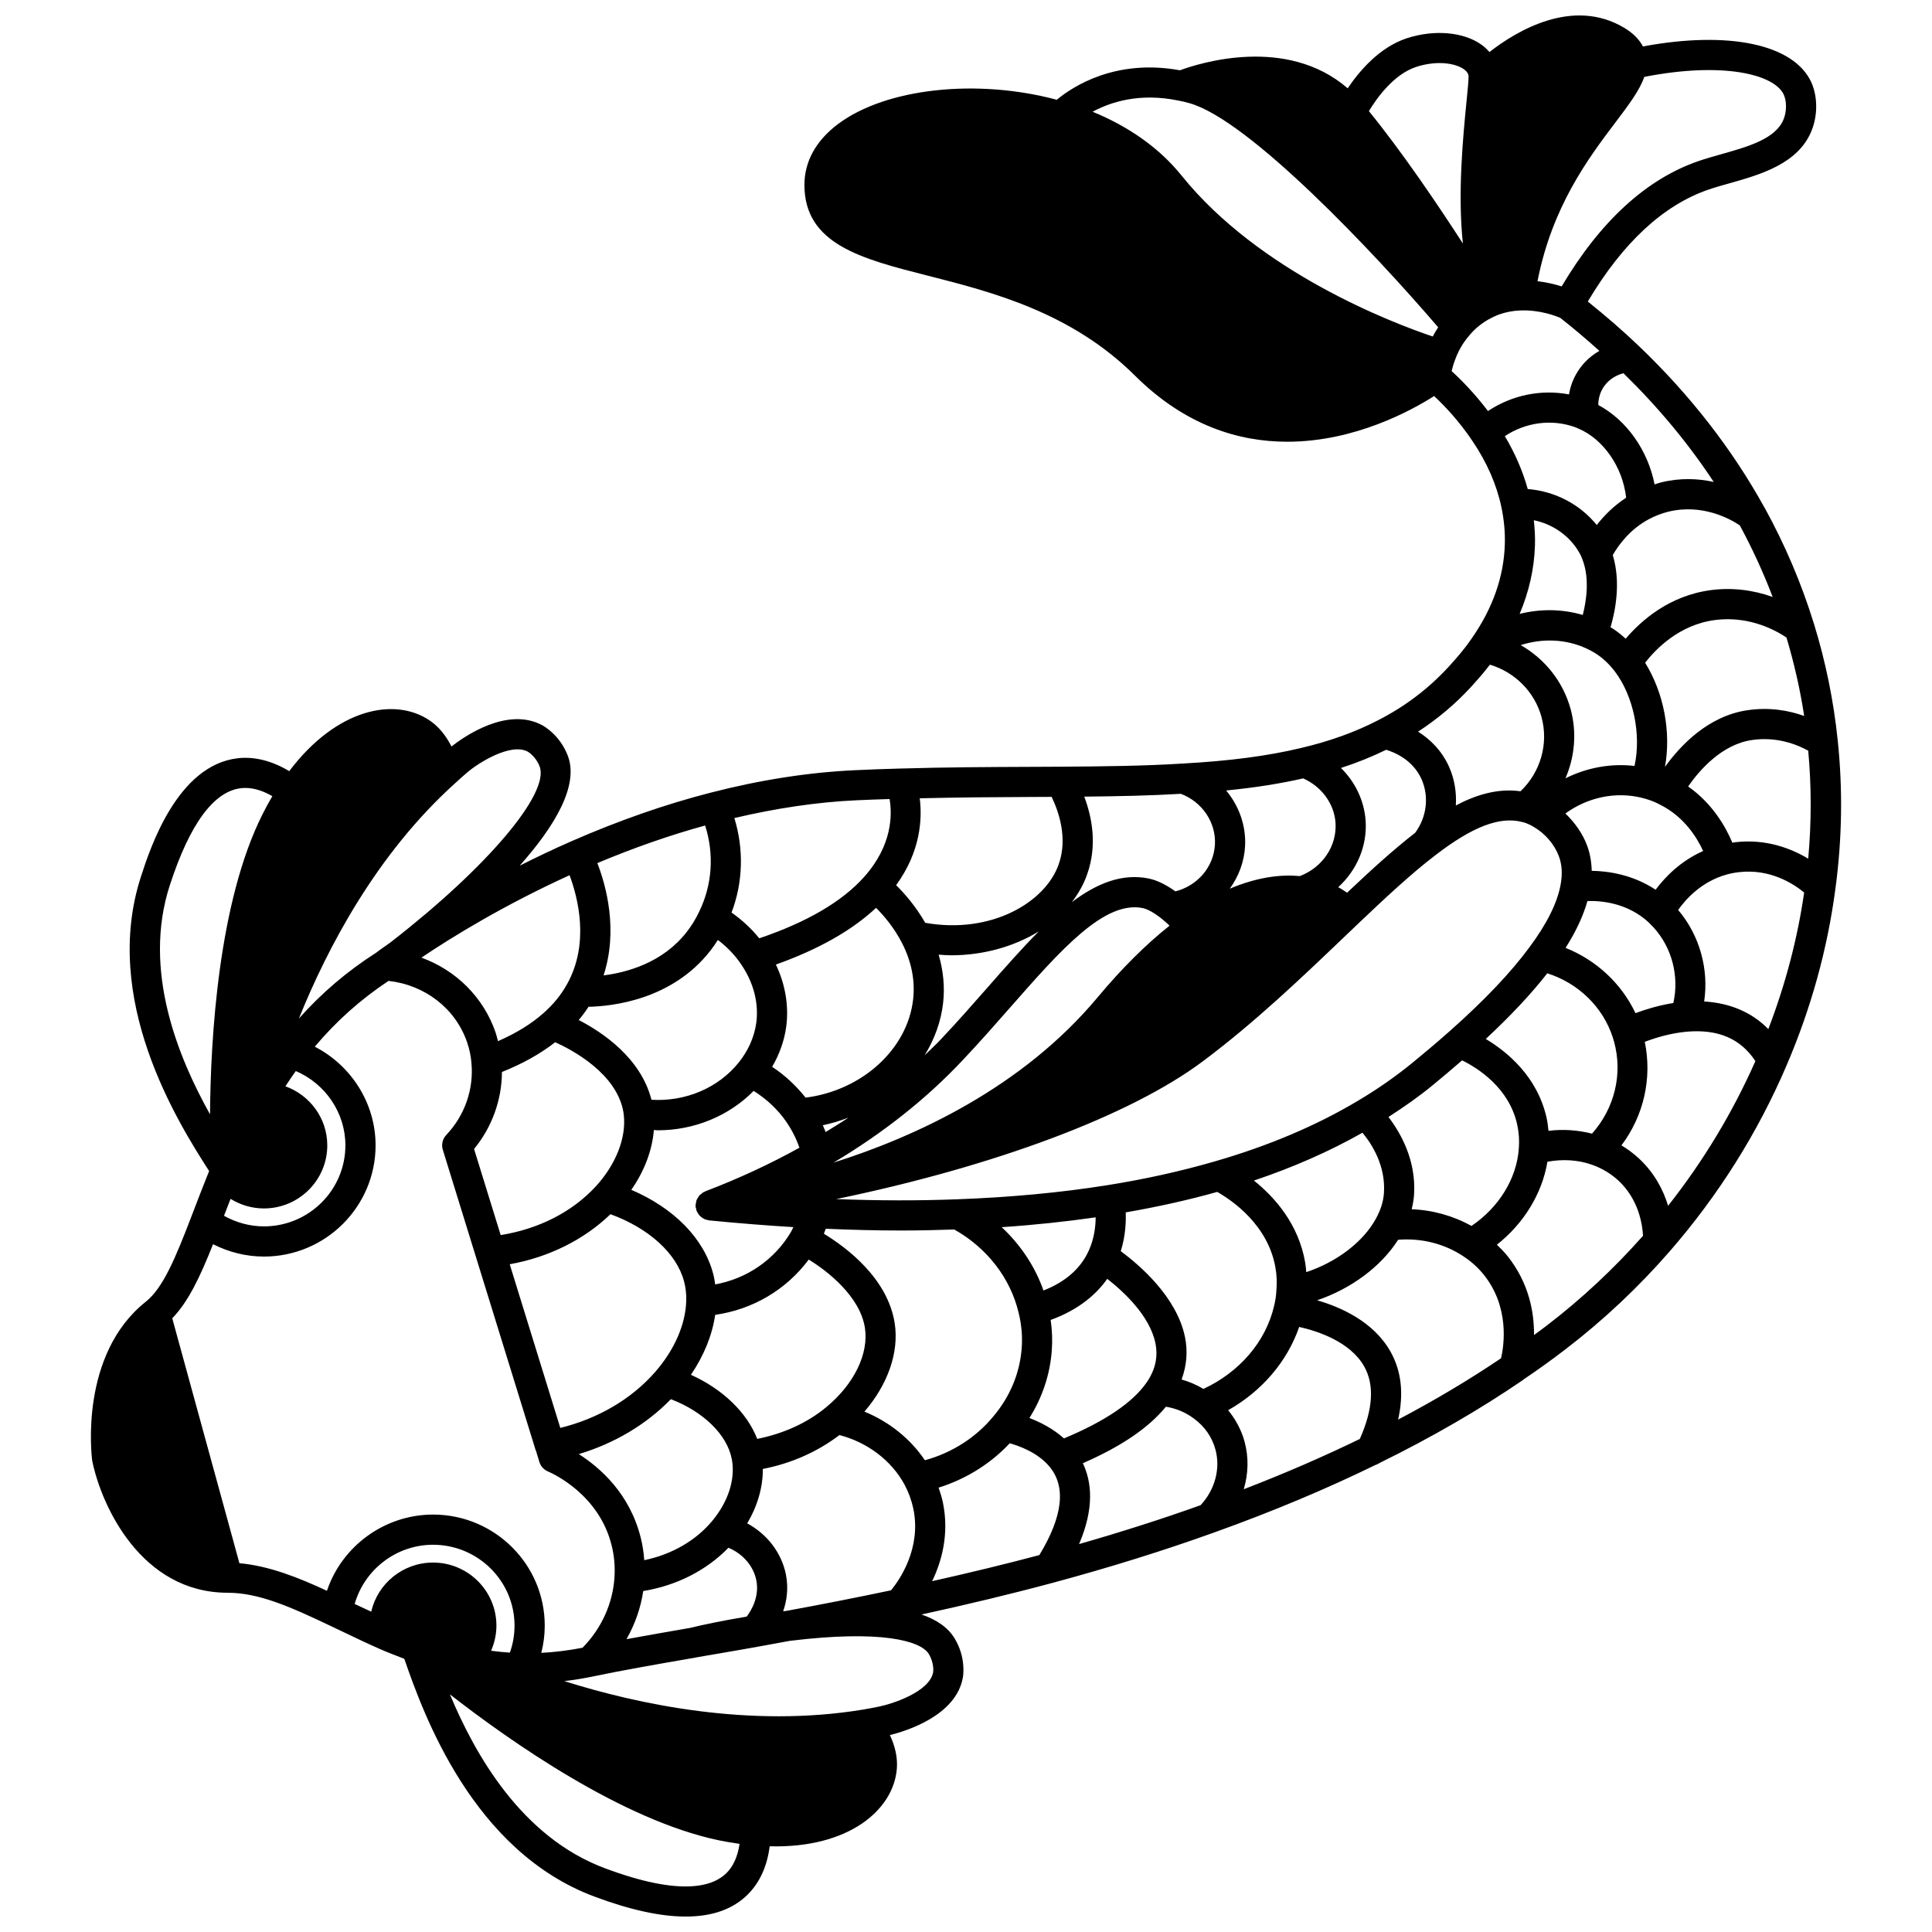 <?xml version="1.0" encoding="UTF-8"?>
<!-- Uploaded to: SVG Repo, www.svgrepo.com, Generator: SVG Repo Mixer Tools -->
<svg width="800px" height="800px" version="1.1" viewBox="144 144 512 512" xmlns="http://www.w3.org/2000/svg">
 <defs>
  <clipPath id="a">
   <path d="m168 148.09h464v503.81h-464z"/>
  </clipPath>
 </defs>
 <g clip-path="url(#a)">
  <path d="m631.01 340.17c-1.07-10.426-3.195-20.828-6.309-30.914-0.02-0.059-0.039-0.121-0.059-0.18-0.023-0.062-0.035-0.125-0.062-0.188-3.195-10.305-7.531-20.496-12.91-30.297-0.016-0.027-0.043-0.043-0.059-0.07-8.516-15.434-19.695-29.82-33.223-42.754-4.281-4.109-8.875-8.062-13.602-11.859 9.219-15.504 19.945-25.523 31.969-29.656 1.742-0.602 3.656-1.137 5.613-1.688 8.125-2.293 18.242-5.141 21.754-14.012 1.609-4.051 1.586-8.895-0.07-12.676-4.594-10.176-21.934-13.797-44.652-9.57-0.98-1.855-2.59-3.519-4.965-4.938-13.656-8.16-28.543 0.836-35.719 6.422-0.59-0.688-1.262-1.332-2.051-1.902-4.777-3.453-12.602-4.133-19.926-1.723-7.254 2.418-12.578 8.77-15.582 13.238-16.23-14.043-39.367-6.66-44.461-4.777-17.105-3.121-28.441 4.324-32.637 7.812-21.16-5.672-45.184-3.098-57.91 6.387-5.867 4.371-8.969 9.961-8.969 16.168 0 15.75 15.16 19.605 32.707 24.066 16.902 4.297 37.938 9.648 54.883 26.473 13.32 13.258 27.551 17.531 40.363 17.531 17.891 0 32.961-8.305 38.926-12.109 2.793 2.606 6.617 6.633 10.148 11.902 3.824 5.648 6.406 11.535 7.672 17.492 0.719 3.438 1.02 6.699 0.914 9.973-0.27 8.602-3.25 17.02-8.891 25.039-2.098 3.035-4.203 5.359-5.59 6.894l-0.457 0.504c-5.406 5.848-11.527 10.477-18.73 14.156-6.035 3.109-12.668 5.5-20.289 7.301-8.906 2.129-18.898 3.441-31.441 4.133-0.012 0-0.02 0.008-0.027 0.008-0.016 0-0.027-0.008-0.039-0.004-10.082 0.633-20.57 0.75-32.242 0.832l-8.281 0.039c-10.875 0.043-22.125 0.094-33.895 0.441-0.035 0-0.066-0.016-0.105-0.016-0.035 0-0.066 0.02-0.105 0.02h-0.02l-0.465 0.012c-3.832 0.117-7.703 0.234-11.637 0.43-12.301 0.57-25.18 2.578-38.273 5.961-11.984 3.066-24.402 7.406-36.918 12.887-4.844 2.121-9.367 4.293-13.664 6.453 9.172-10.312 15.75-21.156 12.773-29.078-2.07-5.484-6.332-7.894-6.805-8.145-9.238-4.965-20.594 2.93-24.047 5.637-1.488-2.949-3.453-5.379-5.953-7.012-9.164-6.051-24.457-3.106-37.043 13.547-4.5-2.715-9.129-3.898-13.531-3.43-16.152 1.75-23.367 23.984-25.762 31.375-10.559 32.539 9.574 64.863 18.066 78.027-1.516 3.754-2.91 7.391-4.231 10.84l-0.465 1.211c-4.188 10.922-7.5 18.93-12.066 22.566-17.598 13.961-14.418 40.695-14.23 42.109 2.434 12.117 13.07 35.02 35.887 35.035 0.008 0 0.012 0.004 0.02 0.004h0.012c8.195 0.004 16.484 3.652 27.301 8.809l2.82 1.344c3.262 1.562 6.609 3.168 10.086 4.703 2.133 0.938 4.356 1.793 6.586 2.648 5.055 14.594 18.082 50.969 50.402 63.016 9.422 3.527 17.496 5.289 24.184 5.289 7.09 0 12.617-1.98 16.527-5.941 3.125-3.16 5.043-7.414 5.723-12.68 20.863 0.566 32.75-9.57 33.688-20.461 0.262-2.988-0.434-6.027-1.832-9.008 4.519-1.125 17.543-5.207 19.336-15.246 0.098-0.531 0.863-5.363-2.195-10.395-1.703-2.801-4.625-4.891-8.758-6.316 11.832-2.582 23.551-5.379 34.848-8.418 15.102-4.07 29.484-8.559 42.734-13.332 0.047-0.016 0.094-0.035 0.141-0.051h0.004c15.199-5.449 29.504-11.445 42.562-17.824 0.418-0.121 0.805-0.32 1.156-0.562 13.684-6.723 26.438-14.094 37.898-21.926 0.051-0.035 0.074-0.094 0.125-0.129 0.008-0.004 0.012-0.008 0.02-0.012 0.023-0.016 0.047-0.031 0.07-0.047 3.66-2.461 7.375-5.125 11.035-7.934 10.031-7.684 19.336-16.426 27.66-25.984 12.895-14.82 23.305-31.355 30.926-49.148 6.516-15.141 10.891-30.941 13.004-46.949 1.777-13.133 1.984-26.383 0.609-39.375zm-18.383 76.547c-4.379-4.453-10.129-6.91-17.004-7.316 1.273-8.59-1.207-17.57-6.898-24.25 2.086-2.941 6.258-7.57 12.871-9.391 0.973-0.285 2.035-0.488 3.258-0.629 8.223-0.949 14.371 3.019 17.266 5.394-1.773 12.293-4.981 24.414-9.492 36.191zm-34.352 34.234c-1.414-1.301-2.945-2.438-4.578-3.414 5.906-7.832 8.176-17.77 6.188-27.438 2.898-1.102 6.828-2.293 11.07-2.684 8.367-0.734 14.336 1.844 18.242 7.793-6.039 13.645-13.797 26.5-23.133 38.34-1.227-4.051-3.512-8.641-7.789-12.598zm-23.91-7.266c-0.117-1.109-0.238-2.215-0.484-3.367-2.434-11.008-10.453-17.586-16.133-20.984 6.606-6.144 12.062-11.973 16.301-17.398 8.172 2.586 14.719 8.895 17.336 16.93l0.336 1.121c2.406 8.598 0.145 17.754-5.82 24.441-3.715-0.938-7.625-1.242-11.535-0.742zm-12.562 60.262c-8.438 5.699-17.574 11.145-27.289 16.262 1.531-6.769 0.902-12.805-1.992-17.973-4.484-8-13.227-11.848-19.469-13.648 9.031-3.066 16.926-8.922 21.469-16.035 6.113-0.504 12.32 1.039 17.324 4.406 2.051 1.332 3.875 2.988 5.41 4.898 6.773 8.512 5.367 18.48 4.547 22.09zm-68.199 34.719c1.223-4.09 1.355-8.445 0.223-12.602-0.844-3.113-2.367-5.902-4.352-8.348 8.953-5.055 15.66-12.91 18.824-22.066 4.75 1.066 13.527 3.863 17.242 10.5 2.738 4.891 2.32 11.355-1.176 19.188-9.605 4.672-19.902 9.141-30.762 13.328zm-82.578 24.363c2.543-5.273 4.578-12.535 2.844-20.887-0.289-1.332-0.684-2.629-1.129-3.902 7.246-2.266 13.762-6.324 18.852-11.758 2.609 0.73 7.344 2.461 10.406 6.039 4.602 5.336 3.699 13.285-2.562 23.594-9.254 2.465-18.785 4.75-28.41 6.914zm-96.09-187.09c2.188 5.824 5.406 18.059-0.688 28.918-1.555 2.809-3.668 5.391-6.312 7.703-3.184 2.824-7.207 5.277-11.969 7.359-0.199-0.77-0.371-1.535-0.633-2.309-3.219-9.355-10.512-16.512-19.656-19.828 8.074-5.441 21.789-13.879 39.258-21.844zm35.93-13.176c2.441 7.613 1.898 15.785-1.625 22.934-0.895 1.898-1.992 3.672-3.258 5.289-6.359 8.184-15.883 10.73-22.031 11.504 3.922-12.004 0.668-23.793-1.648-29.762 9.668-4.066 19.238-7.398 28.562-9.965zm45.301 21.82c2.019 2.023 4.781 5.223 6.906 9.383 2.504 4.922 3.484 9.945 2.91 14.926-1.512 13.234-13.598 24.102-28.492 25.992-2.5-3.148-5.465-5.934-8.863-8.164 1.898-3.266 3.184-6.805 3.703-10.453 0.785-5.578-0.191-11.352-2.711-16.652 11.25-4.008 20.164-9.043 26.547-15.031zm55.172-29.469c9.027-0.09 17.438-0.262 25.598-0.746 5.633 2.125 9.336 7.547 9.035 13.426-0.316 5.969-4.641 10.957-10.484 12.426-2.5-1.793-4.894-2.969-7.144-3.422-7.039-1.387-13.664 1.289-20.305 6.289 1.742-2.254 3.141-4.719 4.066-7.383 2.766-7.773 1.246-15.25-0.766-20.59zm58.02-4.832c4.887 2.184 8.223 6.695 8.57 11.785 0.395 6.148-3.481 11.848-9.465 14.102-4.606-0.445-10.887 0.102-18.555 3.34 2.336-3.246 3.832-7.106 4.051-11.297 0.281-5.473-1.645-10.664-5.016-14.73 7.566-0.746 14.238-1.793 20.414-3.199zm21.992-7.586c2.262 0.688 7.086 2.684 9.379 7.812 2.039 4.629 1.371 10.031-1.699 14.195-5.856 4.527-12.047 10.207-18.051 15.883-0.434-0.328-1.23-0.871-2.336-1.473 4.871-4.441 7.703-10.812 7.266-17.578-0.367-5.359-2.762-10.305-6.547-14.016 4.238-1.379 8.227-2.977 11.988-4.824zm48.883-10.77c-1.98-7.269-6.836-13.328-13.234-16.965 5.68-1.832 11.898-1.625 17.25 0.812 0.945 0.438 1.855 0.906 2.758 1.496 1.789 1.148 3.449 2.719 4.93 4.644 5.016 6.625 7.039 16.855 5.227 25.07-6.277-0.742-12.629 0.449-18.297 3.273 2.449-5.684 3.051-12.113 1.367-18.332zm1.172-74.727c0.18 0.066 0.359 0.133 0.793 0.332 6.777 2.828 11.859 10.332 12.746 18.367-3.332 2.184-5.879 4.777-7.785 7.238-4.43-5.484-11.086-8.977-18.293-9.539-1.332-4.777-3.359-9.473-6.074-14.02 5.531-3.656 12.402-4.606 18.613-2.379zm43.656 26.027c3.359 6.195 6.258 12.543 8.715 18.973-5.266-1.887-10.836-2.535-16.332-1.82-11.066 1.445-18.555 8.098-22.625 12.887-1.109-1.02-2.258-1.938-3.461-2.711-0.172-0.113-0.371-0.215-0.551-0.328 1.293-4.375 2.777-11.961 0.59-19.137 1.648-2.852 4.672-6.894 9.613-9.523 1.613-0.859 3.336-1.52 5.102-1.965 9.098-2.207 16.477 1.969 18.949 3.625zm-17.609 126.58c-3.84 0.613-7.305 1.668-10.035 2.684-3.723-7.867-10.387-14.039-18.523-17.297 2.777-4.363 4.688-8.508 5.793-12.414 3.613-0.109 10.602 0.465 16.215 5.652 0.441 0.445 0.887 0.887 1.316 1.348 4.898 5.363 6.824 13 5.234 20.027zm-4.695-30.02c-6.113-4.035-12.605-4.949-16.934-5.012-0.059-2.34-0.438-4.582-1.215-6.672-1.168-3.168-3.258-6.117-5.766-8.52 5.863-4.262 13.262-5.879 20.25-4.16 0.582 0.141 1.137 0.312 1.672 0.48 1.09 0.344 2.137 0.789 3.277 1.395 6.336 3.203 9.707 8.719 11.309 12.227-6.066 2.691-10.129 6.957-12.594 10.262zm2.484-32.559c1.648-9.227-0.289-19.586-5.266-27.598 2.773-3.57 9.008-10.078 18.504-11.312 6.488-0.855 13.168 0.809 18.953 4.625 2.039 6.82 3.625 13.777 4.695 20.793-3.981-1.414-9.133-2.414-15.117-1.508-10.422 1.555-17.777 9.434-21.77 15zm-34.766-65.363c5.031 1.016 9.523 4.129 12.086 8.656 0.289 0.473 0.527 0.98 0.77 1.66 1.973 5 1.105 10.988 0.117 14.789-5.457-1.598-11.227-1.664-16.73-0.281 2.492-5.894 3.867-11.957 4.059-18.133 0.074-2.223-0.055-4.445-0.301-6.691zm-3.047 79.977c0.391 0.082 0.809 0.23 1.039 0.312 0.578 0.234 1.316 0.555 2.07 1.039 2.926 1.688 5.441 4.629 6.57 7.688 0.832 2.219 0.992 4.664 0.488 7.469-0.848 4.824-3.613 10.414-8.242 16.637-4.945 6.731-12.082 14.238-21.227 22.328-3.621 3.215-6.82 5.859-9.098 7.742l-0.391 0.324c-4.531 3.738-9.512 7.227-14.824 10.367-10.973 6.555-23.707 11.945-37.852 16.027-9.059 2.629-18.684 4.754-28.625 6.328-12.152 1.938-25.457 3.191-39.551 3.715-10.301 0.395-20.879 0.383-32.184-0.047 41.812-8.652 77.809-22.039 97.145-36.5 13.602-10.156 26.035-22.027 37.004-32.504l4.262-4.066c6.758-6.426 13.898-13.121 20.398-18.082 9.812-7.543 17.062-10.348 23.016-8.777zm-84.508 150.23c-1.805-1.074-3.742-1.902-5.785-2.492 1.328-3.629 1.691-7.398 0.891-11.285-2.188-10.617-12.059-19.066-17.008-22.719 1.23-3.961 1.41-7.621 1.309-10.281 8.359-1.453 16.504-3.246 24.246-5.426 3.926 2.227 13.527 8.75 15.453 20.184 0.332 1.883 0.406 3.863 0.223 6.027-0.066 1.34-0.273 2.695-0.621 4.082-2.219 9.441-9.172 17.484-18.707 21.91zm-36.961 13.117c-2.941-2.625-6.328-4.328-9.152-5.402 3.414-5.438 5.453-11.512 5.922-17.836 0.211-2.707 0.102-5.438-0.293-8.152 7.555-2.742 12.191-6.902 14.992-10.895 4.285 3.34 11.262 9.738 12.758 17.016 0.75 3.633 0.004 7.035-2.273 10.379-3.676 5.367-11.086 10.363-21.953 14.891zm-73.527 45.707c-0.02 0.004-0.039 0.004-0.059 0.008-0.051 0.004-0.105 0.008-0.156 0.016-0.227 0.027-0.445 0.059-0.672 0.09 0.938-2.727 1.453-6.016 0.746-9.688-1.148-5.82-4.992-10.766-10.273-13.617 2.738-4.617 4.176-9.594 4.137-14.422 7.539-1.453 14.461-4.531 20.312-8.98 7.406 1.934 13.777 6.734 17.242 13.129 1.066 1.996 1.852 4.148 2.332 6.367 2.184 10.504-3.621 18.859-5.902 21.648-9.32 1.957-18.633 3.793-27.707 5.449zm-35.145-127.43c0.344 0.008 0.695 0.074 1.039 0.074 9.633 0 18.82-3.769 25.402-10.441 3.445 2.168 6.434 4.961 8.688 8.246 1.488 2.191 2.637 4.473 3.441 6.812-7.715 4.277-16.066 8.172-24.949 11.555-0.09 0.031-0.145 0.105-0.223 0.145-0.027 0.012-0.062 0.016-0.094 0.031-0.055 0.027-0.129 0.031-0.184 0.059-0.18 0.102-0.312 0.258-0.477 0.379-0.168 0.129-0.34 0.238-0.48 0.391-0.059 0.062-0.133 0.109-0.184 0.176-0.09 0.105-0.129 0.238-0.207 0.352-0.035 0.055-0.062 0.113-0.102 0.168-0.109 0.176-0.23 0.336-0.309 0.527-0.031 0.078-0.066 0.156-0.098 0.238-0.059 0.172-0.055 0.359-0.094 0.543-0.004 0.016-0.004 0.031-0.008 0.047-0.035 0.211-0.105 0.414-0.105 0.637 0 0.039-0.02 0.074-0.02 0.117 0 0.059 0.031 0.113 0.035 0.172 0.004 0.051-0.02 0.098-0.016 0.148 0.02 0.184 0.109 0.336 0.152 0.508 0.008 0.035 0.012 0.07 0.023 0.109 0.035 0.137 0.016 0.273 0.066 0.402 0.008 0.016 0.02 0.027 0.027 0.047 0.027 0.07 0.074 0.133 0.109 0.203 0.066 0.148 0.156 0.273 0.238 0.41 0.117 0.184 0.219 0.367 0.359 0.527 0.066 0.078 0.145 0.145 0.215 0.215 0.098 0.098 0.195 0.176 0.301 0.262 0.164 0.133 0.332 0.246 0.512 0.352 0.117 0.066 0.23 0.129 0.355 0.184 0.098 0.043 0.184 0.09 0.285 0.125 0.219 0.074 0.445 0.113 0.672 0.152 0.098 0.016 0.176 0.066 0.273 0.078 8.059 0.781 15.277 1.355 22.324 1.781-0.227 0.441-0.418 0.891-0.668 1.324-4.344 7.34-11.66 12.336-20.051 13.859-0.141-0.992-0.301-1.969-0.555-2.894-2.484-9.34-10.434-17.359-21.676-22.168 3.492-5.023 5.547-10.496 5.977-15.852zm129.49-58.828c1.383 0.281 3.254 1.34 5.285 2.996 0.617 0.496 1.246 1.082 1.883 1.676-6.246 4.969-12.629 11.277-19.039 18.961-19.977 23.953-48.203 36.941-70 43.832 13.055-7.781 24.645-16.922 34.352-27.289 4.387-4.644 8.496-9.328 12.477-13.855 13.348-15.195 24.871-28.312 35.043-26.32zm-83.965 59.355c-0.238-0.602-0.488-1.195-0.758-1.789 2.344-0.496 4.609-1.176 6.793-2.023-1.953 1.328-4.004 2.559-6.035 3.812zm-29.281 48.453c9.965-1.414 18.852-6.656 24.789-14.652 4.965 3.039 13.586 9.746 14.891 18.09 1.055 6.863-2.852 14.902-10.207 20.996-5.051 4.219-11.484 7.09-18.336 8.438-2.731-7.012-9.141-13.176-17.566-16.984 3.434-5.059 5.644-10.492 6.43-15.887zm55.574 38.539c-3.844-5.707-9.477-10.211-16.023-12.891 6.164-7.144 9.223-15.676 8.023-23.434-1.871-11.961-12.879-20.129-18.773-23.711 0.191-0.438 0.34-0.875 0.512-1.316 6.832 0.293 13.449 0.465 19.848 0.465 4.824 0 9.527-0.105 14.199-0.27 8.691 4.887 14.91 12.898 17.086 22.199 0.754 3.094 1.02 6.227 0.777 9.312-0.492 6.574-3.098 12.824-7.57 18.098-4.602 5.566-10.957 9.594-18.078 11.547zm45.254-64.379c-0.008 2.367-0.359 5.57-1.805 8.781-0.023 0.055-0.055 0.105-0.074 0.16-2.168 4.703-6.195 8.195-11.949 10.449-2.234-6.375-6.07-12.098-11.07-16.781 8.688-0.586 16.992-1.473 24.898-2.609zm55.809 14.523c-0.07-0.816-0.121-1.641-0.262-2.434-1.746-10.375-8.211-17.527-13.605-21.836 10.457-3.512 20.082-7.762 28.766-12.68 2.484 2.996 6.141 8.688 5.695 15.852-0.121 2.242-0.801 4.473-2.086 6.84-3.356 6.238-10.477 11.605-18.508 14.258zm-84.438-75.457c-3.93 4.473-7.992 9.102-12.293 13.656-1.398 1.492-2.922 2.902-4.402 4.344 2.594-4.223 4.332-8.906 4.898-13.871 0.492-4.297 0.035-8.582-1.18-12.812 1.09 0.074 2.188 0.176 3.269 0.176 8.574 0 16.75-2.316 23.281-6.348-4.406 4.414-8.895 9.523-13.574 14.855zm-65.262-6.027c3.269 4.805 4.672 10.312 3.941 15.5-0.523 3.688-2.117 7.277-4.598 10.383-5.445 6.805-14.141 10.457-23.168 9.926-2.797-11.012-12.859-17.828-19.27-21.137 0.949-1.129 1.812-2.301 2.594-3.508 6.231-0.129 22.133-1.801 32.309-14.898 0.703-0.895 1.348-1.848 1.965-2.816 2.465 1.871 4.59 4.074 6.227 6.551zm-63.445 28.441c5.473-2.184 10.199-4.828 14.109-7.887 4.527 2.039 16.352 8.293 18.086 18.566 0.051 0.266 0.074 0.531 0.105 0.832 0.641 6.043-2.16 13.094-7.477 18.859-6.262 6.769-15.109 11.25-25.16 12.852l-7.051-22.812c4.762-5.812 7.359-13.043 7.387-20.41zm28.766 37.691c10.113 3.695 17.512 10.344 19.492 17.801 0.426 1.551 0.617 3.246 0.578 5.144-0.176 6.25-3.082 12.926-8.176 18.801-6.281 7.223-15.145 12.41-25.195 14.887l-13.406-43.371c10.395-1.863 19.648-6.484 26.707-13.262zm16 49.023c8.547 3.25 14.922 9.402 16.133 15.848 0.016 0.078 0.031 0.16 0.051 0.238 0.008 0.043 0.02 0.094 0.027 0.141 0.844 5.16-1.059 10.984-5.231 16.004-4.367 5.269-10.797 8.934-18.031 10.434-0.152-1.988-0.434-3.957-0.918-5.879-2.922-11.848-10.926-18.734-16.43-22.234 9.469-2.848 17.891-7.856 24.398-14.551zm-7.324 50.84c8.789-1.422 16.758-5.473 22.578-11.469 3.824 1.598 6.641 4.824 7.402 8.672 0.836 4.367-1.363 7.984-2.57 9.578-6.449 1.07-11.906 2.227-14.977 2.984-0.004 0-0.008 0-0.012 0.004-5.902 1.02-11.641 2.023-16.859 2.988 2.25-3.953 3.766-8.262 4.438-12.758zm116.5-33.875c10.215-4.457 17.453-9.395 22.012-14.973 2.688 0.449 5.188 1.473 7.336 3.082 2.883 2.07 4.887 4.934 5.793 8.277 1.379 5.078-0.141 10.645-3.934 14.738-10.133 3.629-20.938 7.082-32.211 10.309 4.082-9.504 3.371-16.48 1.004-21.434zm102.98-62.875c-4.789-2.684-10.27-4.219-15.836-4.43 0.324-1.324 0.559-2.648 0.633-3.961 0.562-9.051-3.559-16.281-6.789-20.484 4.129-2.66 8.125-5.453 11.789-8.473l0.391-0.328c1.906-1.574 4.457-3.695 7.344-6.207 4.207 2.078 12.438 7.266 14.59 17.004 0.465 2.16 0.609 4.188 0.441 6.262-0.523 8.02-5.293 15.715-12.562 20.617zm70-101.7c-0.301 0.035-0.566 0.09-0.855 0.133-1.66-3.984-5.164-10.312-11.719-14.906 3.008-4.316 8.898-11.102 16.82-12.289 6.731-1.016 12.188 1.25 15.004 2.809 0.879 9.465 0.871 19.047 0 28.617-4.481-2.684-11.117-5.293-19.25-4.363zm-5.789-95.465c-4.019-0.895-8.754-1.16-13.961 0.113-0.582 0.145-1.145 0.363-1.715 0.539-1.773-9.051-7.414-17.039-14.918-21.047 0.016-1.473 0.34-3.312 1.629-5.078 1.531-2.086 3.609-2.969 5.039-3.34 9.18 8.961 17.207 18.605 23.926 28.812zm18.574-102.61c0.793 1.805 0.77 4.406-0.055 6.477-2.059 5.195-9.398 7.262-16.492 9.266-2.109 0.598-4.168 1.176-6.047 1.824-13.883 4.777-26.059 16-36.281 33.215-1.684-0.535-3.867-1.074-6.398-1.379 3.84-19.676 13.395-32.492 20.559-41.957 3.652-4.824 6.496-8.605 7.738-12.184 20.797-4.082 34.52-0.711 36.977 4.738zm-97.492-7.363c5.613-1.844 10.527-0.977 12.723 0.609 1.223 0.883 1.223 1.688 1.223 1.992 0 1.016-0.242 3.496-0.527 6.367-0.941 9.539-2.414 24.617-0.973 37.824-6.656-10.305-16.062-24.215-24.914-35.098 2.039-3.379 6.527-9.715 12.469-11.695zm-62.82 8.926c0.914 0.176 1.863 0.383 2.856 0.68 15.789 4.5 48.879 39.559 65.855 59.379-0.516 0.793-1 1.594-1.441 2.438-10.73-3.621-45.945-17.004-66.609-42.707-5.777-7.164-13.844-12.891-23.527-16.855 4.766-2.582 12.5-5.117 22.867-2.934zm72.281 71.668c0.188-0.832 0.469-1.832 0.887-2.941 0.863-2.387 2.082-4.512 3.703-6.402 1.555-1.914 3.484-3.481 5.754-4.66 0.695-0.367 1.426-0.695 2.078-0.949 1.828-0.668 3.75-1.047 5.754-1.121 5.195-0.207 9.461 1.469 10.613 1.969 3.582 2.797 7.023 5.742 10.371 8.742-1.77 1.016-3.578 2.434-5.117 4.535-1.734 2.375-2.574 4.805-2.945 7-7.406-1.398-15.094 0.172-21.469 4.406-3.523-4.633-7.07-8.254-9.629-10.578zm5.062 83.781 0.477-0.523c1.176-1.305 2.82-3.125 4.598-5.461 6.613 1.977 11.863 7.207 13.68 13.879 1.926 7.113-0.281 14.641-5.57 19.672-5.945-0.84-11.793 0.914-17.137 3.769 0.211-3.449-0.332-6.945-1.77-10.207-2.027-4.527-5.199-7.441-8.238-9.363 5.102-3.332 9.73-7.188 13.961-11.766zm-116.93 29.078 5.856-0.027c1.812 3.742 4.367 10.863 1.879 17.867-3.519 10.098-17.906 18.605-35.371 15.508-2.527-4.394-5.492-7.793-7.715-9.973 6.539-8.98 6.934-17.668 6.262-23.027 9.996-0.238 19.715-0.312 29.09-0.348zm-45.871 0.875c2.977-0.148 5.883-0.23 8.789-0.324 0.695 4.051 0.793 12.188-6.731 20.621-5.844 6.566-15.219 12.023-27.809 16.285-2.07-2.562-4.543-4.867-7.344-6.824 3.035-7.984 3.293-16.766 0.746-25.047 11.066-2.606 21.934-4.231 32.348-4.711zm-87.109-12.891c0.09 0.047 2.144 1.258 3.16 3.945 2.672 7.109-13.789 26.578-39.008 46.199-0.242 0.172-0.48 0.363-0.754 0.582-2.203 1.508-3.492 2.496-3.516 2.527-7.715 4.922-14.48 10.691-20.523 17.473 7.512-18.629 20.562-43.602 41.43-62.379 1.039-0.965 2.074-1.887 3.176-2.828 2.672-2.332 11.449-7.984 16.035-5.519zm-78.754 118.52c2.629 1.625 5.68 2.539 8.84 2.539 9.262 0 16.793-7.496 16.793-16.715 0-7.215-4.641-13.32-11.094-15.656 0.902-1.402 1.828-2.738 2.75-4.043 7.84 3.352 13.145 11.07 13.145 19.695 0 11.84-9.684 21.473-21.594 21.473-3.699 0-7.352-1.004-10.578-2.809 0.566-1.469 1.141-2.949 1.738-4.484zm-16.121-83.035c5.301-16.336 11.691-25.016 18.98-25.809 0.352-0.035 0.703-0.055 1.051-0.055 2.586 0 5.066 0.965 7.168 2.188-0.945 1.582-1.824 3.195-2.617 4.809-11.703 23.293-13.754 59.375-13.902 79.504-8.371-14.969-17.977-38.102-10.68-60.637zm11.48 95.047c4.164 2.121 8.801 3.281 13.484 3.281 16.312 0 29.59-13.219 29.59-29.469 0-11.133-6.422-21.164-16.109-26.152 5.656-6.723 12.043-12.457 19.535-17.434 9.641 1.062 17.742 7.297 20.82 16.242 0.641 1.879 1.027 3.738 1.164 5.59 0.629 6.934-1.809 13.859-6.676 19-0.996 1.047-1.344 2.551-0.914 3.93l24.59 79.574c0.023 0.074 0.074 0.133 0.105 0.207l0.891 2.934c0.344 1.133 1.168 2.051 2.254 2.516 1.379 0.586 13.566 6.125 16.887 19.578 0.684 2.699 0.941 5.5 0.766 8.34-0.406 7.035-3.418 13.656-8.465 18.805-3.68 0.719-7.328 1.176-10.934 1.363 0.598-2.336 0.914-4.742 0.914-7.219 0-16.227-13.27-29.43-29.59-29.43-12.879 0-24.168 8.391-28.129 20.199-7.324-3.398-15.23-6.609-23.195-7.309l-17.801-64.91c4.285-4.406 7.422-11.078 10.812-19.637zm78.66 108.24c-1.617-0.102-3.277-0.27-4.977-0.496 0.91-2.078 1.414-4.34 1.414-6.656 0-9.219-7.535-16.715-16.793-16.715-7.996 0-14.684 5.578-16.387 13.016-1.457-0.684-2.965-1.363-4.383-2.043 2.59-9.105 11.02-15.691 20.77-15.691 11.906 0 21.594 9.613 21.594 21.434 0 2.481-0.418 4.879-1.238 7.152zm57.453 58.371c-3.566 3.609-12.047 6.332-32.23-1.215-22.18-8.266-34.48-30.219-41.113-46.098 15.984 12.461 45.703 33.352 71.312 38.688 1.926 0.391 3.738 0.699 5.449 0.934-0.48 3.301-1.625 5.879-3.418 7.691zm53.566-58.012c1.488 2.445 1.168 4.766 1.16 4.816-0.945 5.281-10.969 8.445-14.379 9.133l-0.688 0.137c-1.164 0.227-2.309 0.453-3.481 0.645-30.129 4.981-59.906-1.457-79.188-7.535 2.527-0.309 5.066-0.707 7.617-1.242 7.231-1.531 16.992-3.246 27.203-5.012 0.02-0.004 0.031-0.016 0.051-0.02 0.023-0.004 0.051 0.004 0.074-0.004 0.047-0.012 0.098-0.023 0.148-0.035 7.508-1.273 15.797-2.703 24.645-4.363 0.023-0.004 0.051-0.004 0.07-0.008 0.055-0.004 0.113-0.012 0.168-0.016 23.668-2.887 34.418-0.082 36.598 3.504zm163.81-87.062c-1.137 0.871-2.273 1.699-3.418 2.539 0.055-5.992-1.316-13.773-7.027-20.941-0.863-1.074-1.832-2.051-2.816-2.992 7.148-5.633 11.996-13.559 13.395-21.992 4.023-0.742 8.133-0.516 11.812 0.797 2.609 0.914 4.961 2.32 6.969 4.164 5.398 4.992 6.391 11.613 6.555 14.664-7.711 8.703-16.258 16.703-25.469 23.762z"/>
 </g>
</svg>